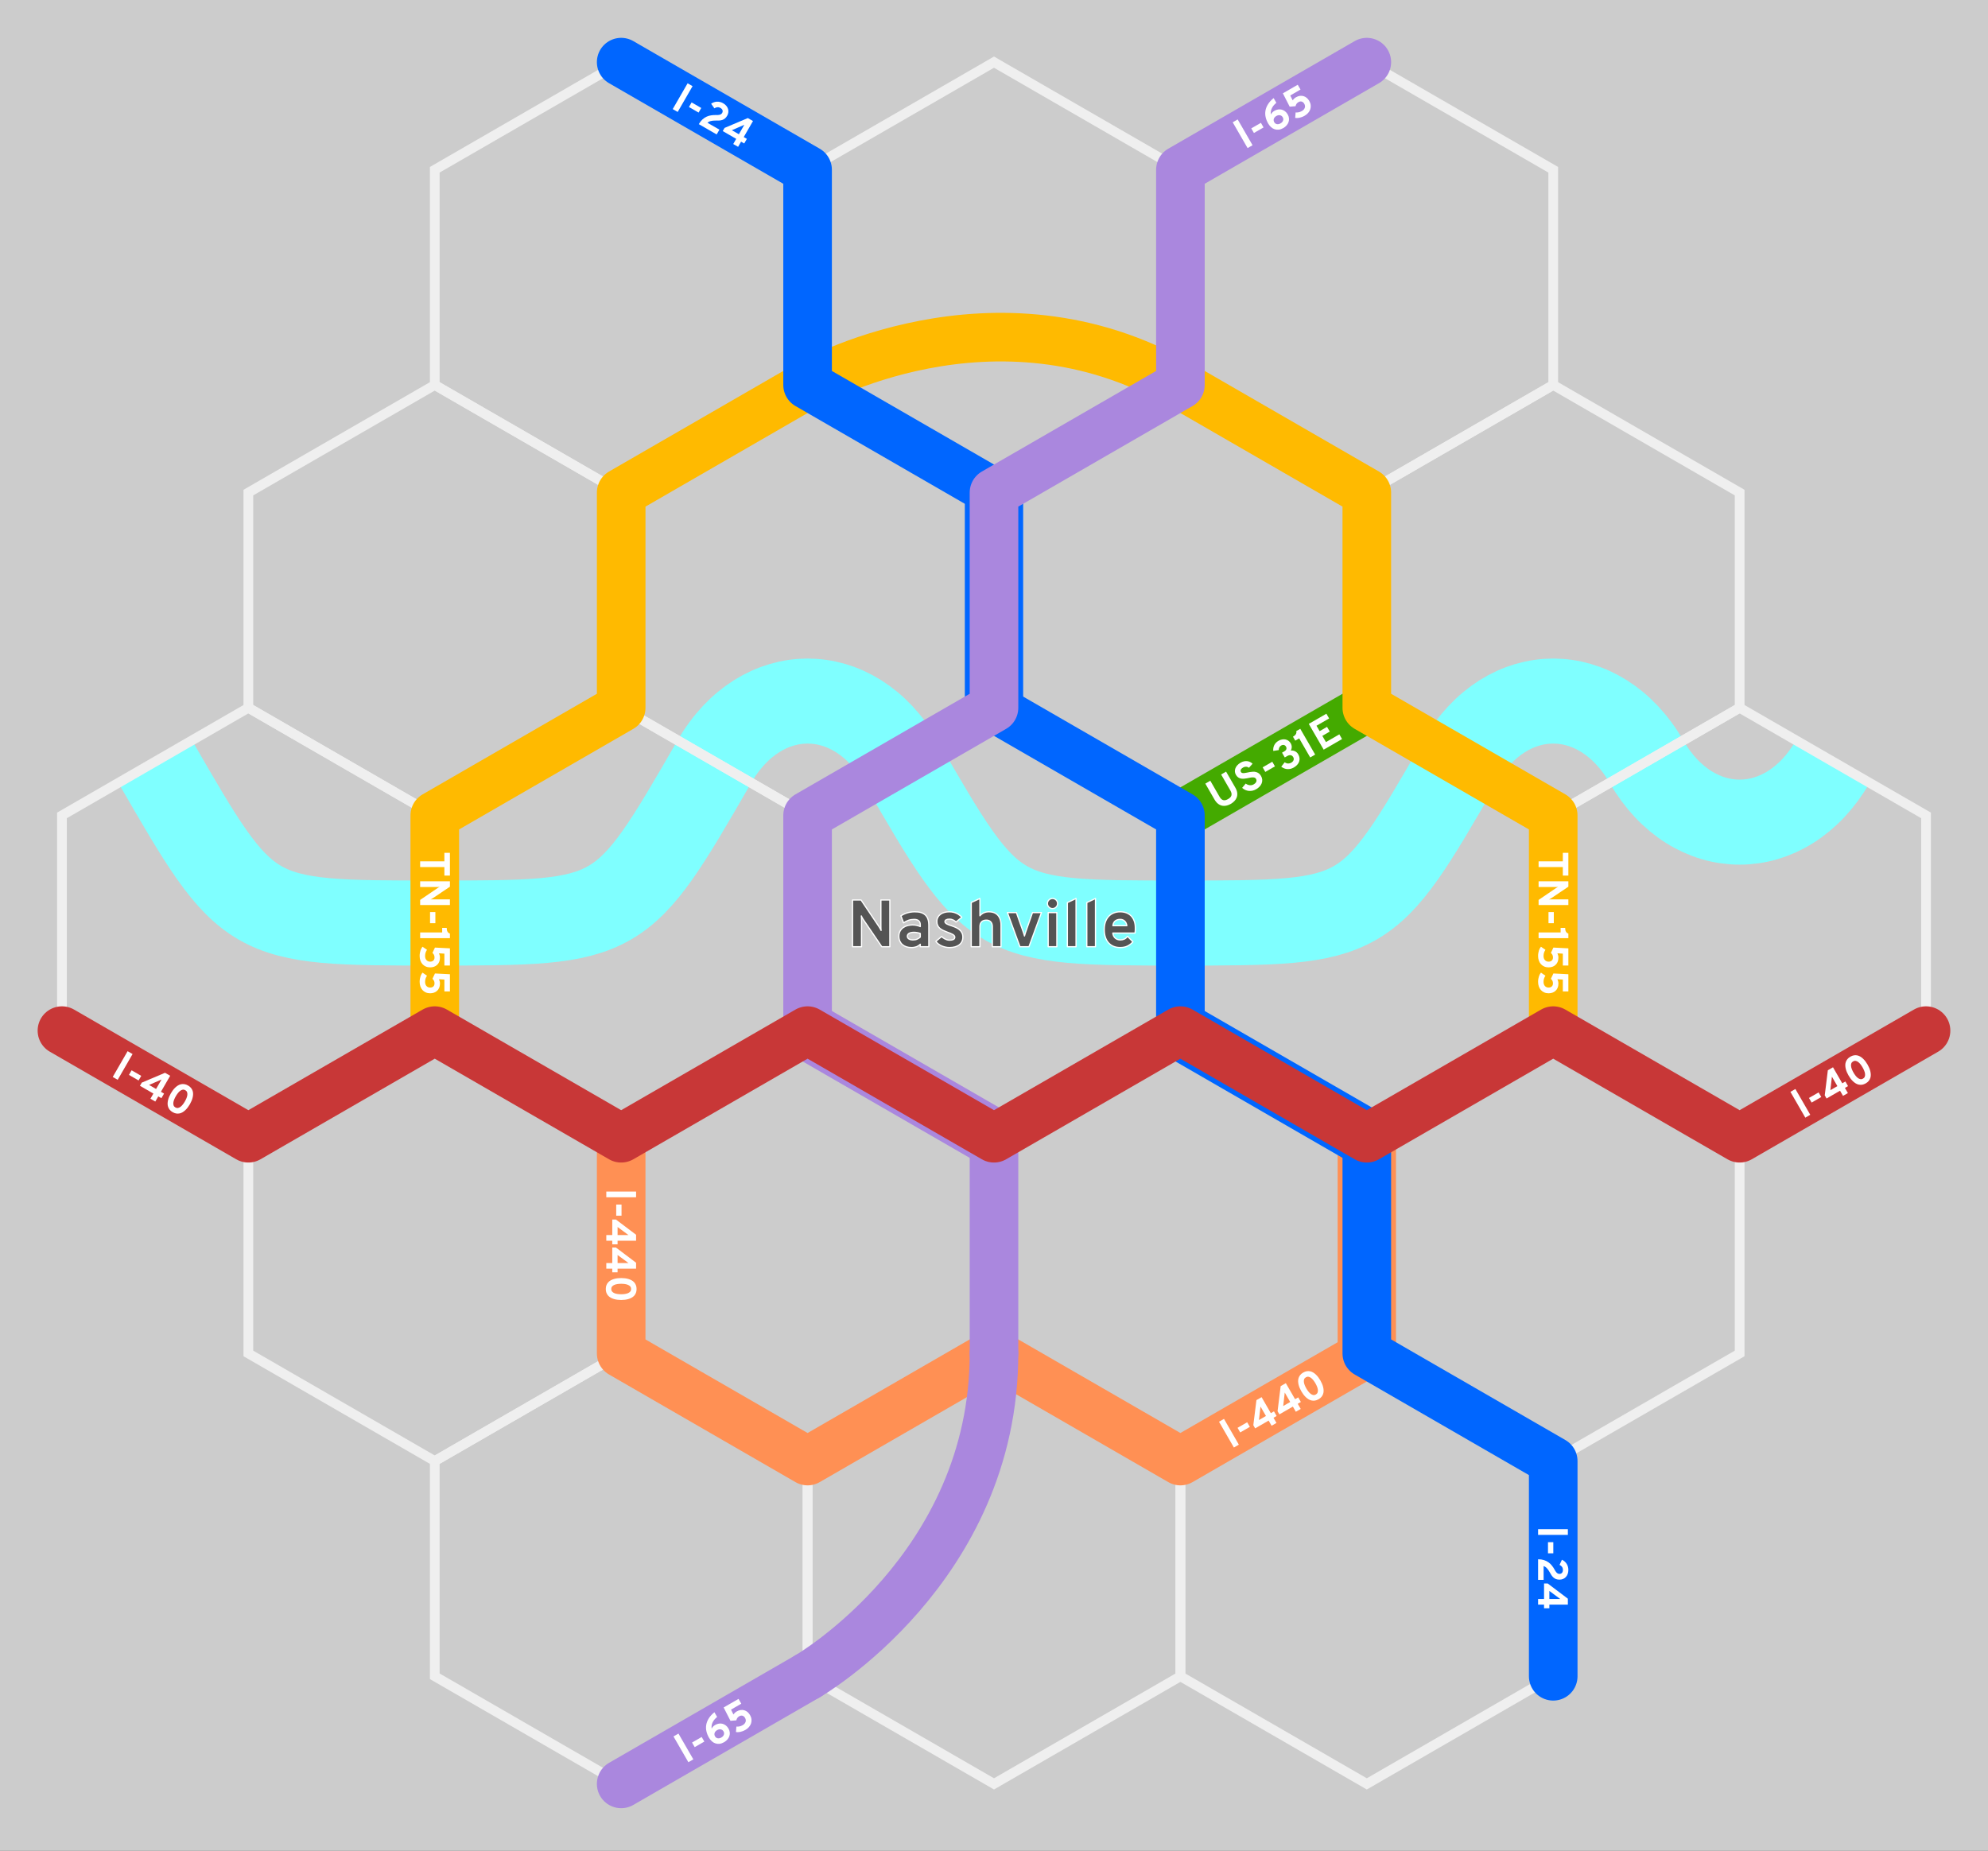 <?xml version="1.0" encoding="UTF-8" standalone="no"?>
<!-- Created with Inkscape (http://www.inkscape.org/) -->

<svg
   xmlns:dc="http://purl.org/dc/elements/1.1/"
   xmlns:cc="http://creativecommons.org/ns#"
   xmlns:rdf="http://www.w3.org/1999/02/22-rdf-syntax-ns#"
   xmlns:svg="http://www.w3.org/2000/svg"
   xmlns="http://www.w3.org/2000/svg"
   xmlns:sodipodi="http://sodipodi.sourceforge.net/DTD/sodipodi-0.dtd"
   xmlns:inkscape="http://www.inkscape.org/namespaces/inkscape"
   width="818.149"
   height="761.774"
   viewBox="0 0 818.149 761.774"
   id="svg2"
   version="1.1"
   inkscape:version="0.92.4 (5da689c313, 2019-01-14)"
   sodipodi:docname="nashville-hex.svg"
   inkscape:export-filename="/Users/paulbogard/Dropbox/Projects/Maps/Nashville Hex/Nashville Hex.png"
   inkscape:export-xdpi="90"
   inkscape:export-ydpi="90">
  <rect x="0" y="0" width="818.149" height="761.774" fill="#333333" stroke="none"/>
  <title
     id="title4319">Nashville Highways Hex</title>
  <defs
     id="defs4">
    <filter
       inkscape:label="Linen Canvas"
       inkscape:menu="Bumps"
       inkscape:menu-tooltip="Painting canvas emboss effect"
       style="color-interpolation-filters:sRGB;"
       id="filter4511">
      <feTurbulence
         numOctaves="5"
         baseFrequency="0.4"
         id="feTurbulence4513" />
      <feConvolveMatrix
         order="5 5"
         kernelMatrix="-4 0 0 0 -4 0 -2 0 -2 0 0 0 -10 0 0 0 -2 0 -2 0 -4 0 0 0 -4 "
         targetX="2"
         targetY="2"
         id="feConvolveMatrix4515" />
      <feConvolveMatrix
         order="3 3"
         kernelMatrix="2 0 2 0 -5 0 2 0 2 "
         targetX="1"
         targetY="1"
         id="feConvolveMatrix4517" />
      <feColorMatrix
         type="saturate"
         result="result1"
         id="feColorMatrix4519" />
      <feComposite
         in2="SourceGraphic"
         operator="arithmetic"
         k1="1.5"
         k2="0.5"
         k3="0.5"
         result="result2"
         id="feComposite4521" />
      <feBlend
         mode="normal"
         in2="result1"
         result="result4"
         id="feBlend4523" />
      <feColorMatrix
         type="luminanceToAlpha"
         id="feColorMatrix4525" />
      <feDiffuseLighting
         surfaceScale="10"
         diffuseConstant="1"
         result="result3"
         id="feDiffuseLighting4527">
        <feDistantLight
           azimuth="180"
           elevation="35"
           id="feDistantLight4529" />
      </feDiffuseLighting>
      <feComposite
         in2="result4"
         operator="arithmetic"
         k1="1.5"
         k3="0.5"
         result="result5"
         id="feComposite4531" />
      <feBlend
         mode="normal"
         in2="result3"
         result="result6"
         id="feBlend4533" />
      <feComposite
         in2="SourceGraphic"
         operator="in"
         id="feComposite4535" />
    </filter>
  </defs>
  <sodipodi:namedview
     id="base"
     pagecolor="#ffffff"
     bordercolor="#666666"
     borderopacity="1.0"
     inkscape:pageopacity="1"
     inkscape:pageshadow="2"
     inkscape:zoom="1.15"
     inkscape:cx="267.0498"
     inkscape:cy="390.64727"
     inkscape:document-units="px"
     inkscape:current-layer="layer11"
     showgrid="false"
     units="px"
     inkscape:object-nodes="true"
     inkscape:window-width="1920"
     inkscape:window-height="1137"
     inkscape:window-x="1912"
     inkscape:window-y="-8"
     inkscape:window-maximized="1"
     fit-margin-top="25"
     fit-margin-left="25"
     fit-margin-right="25"
     fit-margin-bottom="25"
     inkscape:snap-bbox="true"
     inkscape:snap-bbox-midpoints="true"
     inkscape:snap-midpoints="true"
     inkscape:snap-page="true">
    <inkscape:grid
       type="axonomgrid"
       id="grid4142"
       units="mm"
       empspacing="25"
       originx="-127.93"
       originy="71.827" />
  </sodipodi:namedview>
  <g
     inkscape:groupmode="layer"
     id="layer11"
     inkscape:label="Background">
    <path
       style="opacity:0.75;fill:#ffffff;fill-opacity:1;stroke:none;stroke-width:4;stroke-linecap:round;stroke-linejoin:round;stroke-miterlimit:4;stroke-dasharray:12, 4;stroke-dashoffset:0;stroke-opacity:1;paint-order:stroke fill markers"
       d="M 0,0 H 818.149 V 761.774 H 0 Z"
       id="rect901" />
  </g>
  <g
     inkscape:groupmode="layer"
     id="layer10"
     inkscape:label="River"
     style="display:inline">
    <path
       style="fill:none;fill-rule:evenodd;stroke:#7fffff;stroke-width:35;stroke-linecap:butt;stroke-linejoin:miter;stroke-opacity:1;stroke-miterlimit:4;stroke-dasharray:none"
       d="m 754.291,313.471 c -19.179,33.219 -57.536,33.219 -76.715,0 -19.179,-33.218 -57.536,-33.218 -76.715,0 -38.357,66.437 -38.357,66.437 -115.072,66.437 -76.715,4e-5 -76.715,4e-5 -115.072,-66.437 -19.179,-33.218 -57.536,-33.218 -76.715,0 -38.357,66.437 -38.357,66.437 -115.072,66.437 -76.715,4e-5 -76.715,4e-5 -115.072,-66.437"
       id="path4353"
       inkscape:connector-curvature="0"
       sodipodi:nodetypes="cccccccc" />
  </g>
  <g
     inkscape:label="Hex Grid"
     inkscape:groupmode="layer"
     id="layer1"
     transform="translate(-127.93,-362.415)"
     style="display:inline;opacity:1">
    <g
       id="g4194"
       style="stroke:#efefef;stroke-width:4;stroke-miterlimit:4;stroke-dasharray:none;stroke-opacity:1">
      <path
         inkscape:connector-curvature="0"
         id="path4144"
         d="m 383.574,565.157 0,88.583 76.715,44.291 76.715,-44.291 0,-88.583 -76.715,-44.291 z"
         style="fill:none;fill-rule:evenodd;stroke:#efefef;stroke-width:4;stroke-linecap:butt;stroke-linejoin:miter;stroke-miterlimit:4;stroke-dasharray:none;stroke-opacity:1" />
      <path
         inkscape:connector-curvature="0"
         id="path4144-9"
         d="m 537.004,565.157 0,88.583 76.715,44.291 76.715,-44.291 0,-88.583 -76.715,-44.291 z"
         style="fill:none;fill-rule:evenodd;stroke:#efefef;stroke-width:4;stroke-linecap:butt;stroke-linejoin:miter;stroke-miterlimit:4;stroke-dasharray:none;stroke-opacity:1" />
      <path
         inkscape:connector-curvature="0"
         id="path4144-2"
         d="m 460.289,698.032 0,88.583 76.715,44.291 76.715,-44.291 0,-88.583 -76.715,-44.291 z"
         style="fill:none;fill-rule:evenodd;stroke:#efefef;stroke-width:4;stroke-linecap:butt;stroke-linejoin:miter;stroke-miterlimit:4;stroke-dasharray:none;stroke-opacity:1" />
      <path
         inkscape:connector-curvature="0"
         id="path4144-2-9"
         d="m 306.859,698.032 0,88.583 76.715,44.291 76.715,-44.291 0,-88.583 -76.715,-44.291 z"
         style="fill:none;fill-rule:evenodd;stroke:#efefef;stroke-width:4;stroke-linecap:butt;stroke-linejoin:miter;stroke-miterlimit:4;stroke-dasharray:none;stroke-opacity:1" />
      <path
         inkscape:connector-curvature="0"
         id="path4144-2-3"
         d="m 383.574,830.906 0,88.583 76.715,44.291 76.715,-44.291 0,-88.583 -76.715,-44.291 z"
         style="fill:none;fill-rule:evenodd;stroke:#efefef;stroke-width:4;stroke-linecap:butt;stroke-linejoin:miter;stroke-miterlimit:4;stroke-dasharray:none;stroke-opacity:1" />
      <path
         inkscape:connector-curvature="0"
         id="path4144-2-4"
         d="m 537.004,830.906 0,88.583 76.715,44.291 76.715,-44.291 0,-88.583 -76.715,-44.291 z"
         style="fill:none;fill-rule:evenodd;stroke:#efefef;stroke-width:4;stroke-linecap:butt;stroke-linejoin:miter;stroke-miterlimit:4;stroke-dasharray:none;stroke-opacity:1" />
      <path
         inkscape:connector-curvature="0"
         id="path4144-2-6"
         d="m 613.719,698.032 0,88.583 76.715,44.291 76.715,-44.291 0,-88.583 -76.715,-44.291 z"
         style="fill:none;fill-rule:evenodd;stroke:#efefef;stroke-width:4;stroke-linecap:butt;stroke-linejoin:miter;stroke-miterlimit:4;stroke-dasharray:none;stroke-opacity:1" />
      <path
         inkscape:connector-curvature="0"
         id="path4144-2-8"
         d="m 460.289,432.283 0,88.583 76.715,44.291 76.715,-44.291 0,-88.583 -76.715,-44.291 z"
         style="fill:none;fill-rule:evenodd;stroke:#efefef;stroke-width:4;stroke-linecap:butt;stroke-linejoin:miter;stroke-miterlimit:4;stroke-dasharray:none;stroke-opacity:1" />
      <path
         inkscape:connector-curvature="0"
         id="path4144-2-46"
         d="m 230.145,830.906 0,88.583 76.715,44.291 76.715,-44.291 0,-88.583 -76.715,-44.291 z"
         style="fill:none;fill-rule:evenodd;stroke:#efefef;stroke-width:4;stroke-linecap:butt;stroke-linejoin:miter;stroke-miterlimit:4;stroke-dasharray:none;stroke-opacity:1" />
      <path
         inkscape:connector-curvature="0"
         id="path4144-2-41"
         d="m 690.434,830.906 0,88.583 76.715,44.291 76.715,-44.291 0,-88.583 -76.715,-44.291 z"
         style="fill:none;fill-rule:evenodd;stroke:#efefef;stroke-width:4;stroke-linecap:butt;stroke-linejoin:miter;stroke-miterlimit:4;stroke-dasharray:none;stroke-opacity:1" />
      <path
         inkscape:connector-curvature="0"
         id="path4144-2-41-1"
         d="m 460.289,963.78 0,88.583 76.715,44.291 76.715,-44.291 0,-88.583 -76.715,-44.291 z"
         style="fill:none;fill-rule:evenodd;stroke:#efefef;stroke-width:4;stroke-linecap:butt;stroke-linejoin:miter;stroke-miterlimit:4;stroke-dasharray:none;stroke-opacity:1" />
      <path
         inkscape:connector-curvature="0"
         id="path4144-2-41-8"
         d="m 613.719,963.78 0,88.583 76.715,44.291 76.715,-44.291 0,-88.583 -76.715,-44.291 z"
         style="fill:none;fill-rule:evenodd;stroke:#efefef;stroke-width:4;stroke-linecap:butt;stroke-linejoin:miter;stroke-miterlimit:4;stroke-dasharray:none;stroke-opacity:1" />
      <path
         inkscape:connector-curvature="0"
         id="path4144-2-41-5"
         d="m 306.859,963.78 0,88.583 76.715,44.291 76.715,-44.291 0,-88.583 -76.715,-44.291 z"
         style="fill:none;fill-rule:evenodd;stroke:#efefef;stroke-width:4;stroke-linecap:butt;stroke-linejoin:miter;stroke-miterlimit:4;stroke-dasharray:none;stroke-opacity:1" />
      <path
         inkscape:connector-curvature="0"
         id="path4144-2-41-7"
         d="m 230.145,565.157 0,88.583 76.715,44.291 76.715,-44.291 0,-88.583 -76.715,-44.291 z"
         style="fill:none;fill-rule:evenodd;stroke:#efefef;stroke-width:4;stroke-linecap:butt;stroke-linejoin:miter;stroke-miterlimit:4;stroke-dasharray:none;stroke-opacity:1" />
      <path
         inkscape:connector-curvature="0"
         id="path4144-2-41-4"
         d="m 306.859,432.283 0,88.583 76.715,44.291 76.715,-44.291 0,-88.583 -76.715,-44.291 z"
         style="fill:none;fill-rule:evenodd;stroke:#efefef;stroke-width:4;stroke-linecap:butt;stroke-linejoin:miter;stroke-miterlimit:4;stroke-dasharray:none;stroke-opacity:1" />
      <path
         inkscape:connector-curvature="0"
         id="path4144-2-41-72"
         d="m 613.719,432.283 0,88.583 76.715,44.291 76.715,-44.291 0,-88.583 -76.715,-44.291 z"
         style="fill:none;fill-rule:evenodd;stroke:#efefef;stroke-width:4;stroke-linecap:butt;stroke-linejoin:miter;stroke-miterlimit:4;stroke-dasharray:none;stroke-opacity:1" />
      <path
         inkscape:connector-curvature="0"
         id="path4144-2-41-6"
         d="m 690.434,565.157 0,88.583 76.715,44.291 76.715,-44.291 0,-88.583 -76.715,-44.291 z"
         style="fill:none;fill-rule:evenodd;stroke:#efefef;stroke-width:4;stroke-linecap:butt;stroke-linejoin:miter;stroke-miterlimit:4;stroke-dasharray:none;stroke-opacity:1" />
      <path
         inkscape:connector-curvature="0"
         id="path4144-2-41-2"
         d="m 767.148,698.032 0,88.583 76.715,44.291 76.715,-44.291 0,-88.583 -76.715,-44.291 z"
         style="fill:none;fill-rule:evenodd;stroke:#efefef;stroke-width:4;stroke-linecap:butt;stroke-linejoin:miter;stroke-miterlimit:4;stroke-dasharray:none;stroke-opacity:1" />
      <path
         inkscape:connector-curvature="0"
         id="path4144-2-41-80"
         d="m 153.43,698.032 0,88.583 76.715,44.291 76.715,-44.291 0,-88.583 -76.715,-44.291 z"
         style="fill:none;fill-rule:evenodd;stroke:#efefef;stroke-width:4;stroke-linecap:butt;stroke-linejoin:miter;stroke-miterlimit:4;stroke-dasharray:none;stroke-opacity:1" />
    </g>
  </g>
  <g
     inkscape:groupmode="layer"
     id="layer2"
     inkscape:label="Highways"
     style="display:inline"
     transform="translate(-127.93,-75.053)">
    <g
       inkscape:groupmode="layer"
       id="layer8"
       inkscape:label="US-31E">
      <path
         style="fill:none;fill-rule:evenodd;stroke:#44aa00;stroke-width:20;stroke-linecap:round;stroke-linejoin:round;stroke-miterlimit:4;stroke-dasharray:none;stroke-opacity:1"
         d="m 613.719,410.669 76.715,-44.291"
         id="path4275"
         inkscape:connector-curvature="0" />
    </g>
    <g
       inkscape:groupmode="layer"
       id="layer7"
       inkscape:label="TN-155">
      <g
         id="g4240"
         style="stroke:#ffba00;stroke-opacity:1">
        <path
           inkscape:connector-curvature="0"
           id="path4251"
           d="m 306.859,499.252 0,-88.583 76.715,-44.291 0,-88.583 76.715,-44.291"
           style="fill:none;fill-rule:evenodd;stroke:#ffba00;stroke-width:20;stroke-linecap:round;stroke-linejoin:round;stroke-miterlimit:4;stroke-dasharray:none;stroke-opacity:1" />
        <path
           inkscape:connector-curvature="0"
           id="path4253"
           d="m 767.148,499.252 0,-88.583 -76.715,-44.291 0,-88.583 -76.715,-44.291"
           style="fill:none;fill-rule:evenodd;stroke:#ffba00;stroke-width:20;stroke-linecap:round;stroke-linejoin:round;stroke-miterlimit:4;stroke-dasharray:none;stroke-opacity:1" />
        <path
           inkscape:connector-curvature="0"
           id="path4255"
           d="m 460.289,233.504 c 0,0 76.715,-44.291 153.43,0"
           style="fill:none;fill-rule:evenodd;stroke:#ffba00;stroke-width:20;stroke-linecap:round;stroke-linejoin:round;stroke-miterlimit:4;stroke-dasharray:none;stroke-dashoffset:0;stroke-opacity:1" />
      </g>
    </g>
    <g
       inkscape:groupmode="layer"
       id="layer6"
       inkscape:label="I-440"
       style="display:inline">
      <path
         style="fill:none;fill-rule:evenodd;stroke:#ff9054;stroke-width:20;stroke-linecap:round;stroke-linejoin:round;stroke-miterlimit:4;stroke-dasharray:none;stroke-opacity:1"
         d="m 383.574,543.543 0,88.583 76.715,44.291 76.715,-44.291 76.715,44.291 76.715,-44.291"
         id="path4248"
         inkscape:connector-curvature="0"
         sodipodi:nodetypes="cccccc" />
      <path
         style="fill:none;fill-rule:evenodd;stroke:#ff9054;stroke-width:24;stroke-linecap:butt;stroke-linejoin:miter;stroke-miterlimit:4;stroke-dasharray:none;stroke-opacity:1"
         d="m 690.434,543.543 0,88.583"
         id="path4207"
         inkscape:connector-curvature="0" />
    </g>
    <g
       inkscape:groupmode="layer"
       id="layer4"
       inkscape:label="I-24"
       style="display:inline">
      <path
         style="fill:none;fill-rule:evenodd;stroke:#0066ff;stroke-width:20;stroke-linecap:round;stroke-linejoin:round;stroke-miterlimit:4;stroke-dasharray:none;stroke-opacity:1"
         d="m 537.004,366.378 76.715,44.291 0,88.583 m -76.715,-221.457 -76.715,-44.291 0,-88.583 -76.715,-44.291 m 306.859,442.913 0,88.583 76.715,44.291 0,88.583"
         id="path4242"
         inkscape:connector-curvature="0"
         sodipodi:nodetypes="ccccccccc" />
      <path
         style="fill:#0066ff;fill-opacity:1;fill-rule:evenodd;stroke:#0066ff;stroke-width:24;stroke-linecap:butt;stroke-linejoin:round;stroke-miterlimit:4;stroke-dasharray:none;stroke-opacity:1"
         d="m 613.719,499.252 76.715,44.291"
         id="path4203"
         inkscape:connector-curvature="0"
         sodipodi:nodetypes="cc" />
      <path
         style="fill:none;fill-rule:evenodd;stroke:#0066ff;stroke-width:24;stroke-linecap:butt;stroke-linejoin:miter;stroke-miterlimit:4;stroke-dasharray:none;stroke-opacity:1"
         d="m 537.004,277.795 0,88.583"
         id="path4205"
         inkscape:connector-curvature="0" />
    </g>
    <g
       inkscape:groupmode="layer"
       id="layer5"
       inkscape:label="I-65"
       style="display:inline">
      <g
         id="g4256">
        <path
           inkscape:connector-curvature="0"
           id="path4336"
           d="m 460.289,765 c 0,0 76.715,-44.291 76.715,-132.874"
           style="fill:none;fill-rule:evenodd;stroke:#aa87de;stroke-width:20;stroke-linecap:round;stroke-linejoin:round;stroke-miterlimit:4;stroke-dasharray:none;stroke-dashoffset:0;stroke-opacity:1" />
        <path
           inkscape:connector-curvature="0"
           id="path4245"
           d="m 537.004,632.126 0,-88.583 -76.715,-44.291 0,-88.583 76.715,-44.291 0,-88.583 76.715,-44.291 0,-88.583 76.715,-44.291"
           style="fill:none;fill-rule:evenodd;stroke:#aa87de;stroke-width:20;stroke-linecap:round;stroke-linejoin:round;stroke-miterlimit:4;stroke-dasharray:none;stroke-opacity:1" />
        <path
           inkscape:connector-curvature="0"
           id="path4215"
           d="m 383.574,809.291 76.715,-44.291"
           style="fill:#1a1a1a;fill-rule:evenodd;stroke:#aa87de;stroke-width:20;stroke-linecap:round;stroke-linejoin:round;stroke-miterlimit:4;stroke-dasharray:none;stroke-opacity:1" />
      </g>
      <path
         style="fill:none;fill-rule:evenodd;stroke:#aa87de;stroke-width:24;stroke-linecap:butt;stroke-linejoin:round;stroke-miterlimit:4;stroke-dasharray:none;stroke-opacity:1"
         d="m 460.289,499.252 76.715,44.291"
         id="path4199"
         inkscape:connector-curvature="0" />
    </g>
    <g
       inkscape:groupmode="layer"
       id="layer3"
       inkscape:label="I-40"
       style="display:inline">
      <path
         style="fill:none;fill-rule:evenodd;stroke:#c83737;stroke-width:20;stroke-linecap:round;stroke-linejoin:round;stroke-miterlimit:4;stroke-dasharray:none;stroke-opacity:1"
         d="m 920.578,499.252 -76.715,44.291 -76.715,-44.291 -76.715,44.291 -76.715,-44.291 -76.715,44.291 -76.715,-44.291 -76.715,44.291 -76.715,-44.291 -76.715,44.291 -76.715,-44.291"
         id="path4239"
         inkscape:connector-curvature="0"
         sodipodi:nodetypes="ccccccccc"
         transform="translate(0,-5e-6)" />
    </g>
  </g>
  <g
     inkscape:groupmode="layer"
     id="layer9"
     inkscape:label="Highway Labels"
     style="display:inline">
    <g
       aria-label="I-440"
       transform="rotate(-30)"
       style="font-style:normal;font-variant:normal;font-weight:bold;font-stretch:normal;line-height:0%;font-family:Overpass;-inkscape-font-specification:'Overpass, Bold';text-align:start;letter-spacing:0px;word-spacing:0px;writing-mode:lr-tb;text-anchor:start;fill:#ffffff;fill-opacity:1;stroke:none;stroke-width:1px;stroke-linecap:butt;stroke-linejoin:miter;stroke-opacity:1"
       id="text4244">
      <path
         d="m 141.875,769.869 v -12.253 h 2.358 v 12.253 z"
         style="font-size:17.5px;line-height:1.25"
         id="path1027" />
      <path
         d="m 147.232,765.793 v -2.188 h 4.58 v 2.188 z"
         style="font-size:17.5px;line-height:1.25"
         id="path1029" />
      <path
         d="m 159.793,769.869 v -2.452 h -6.4 v -1.504 l 6.263,-8.297 h 2.452 v 7.614 h 1.487 v 2.188 h -1.487 v 2.452 z m 0,-4.64 v -4.495 l -3.324,4.495 z"
         style="font-size:17.5px;line-height:1.25"
         id="path1031" />
      <path
         d="m 171.312,769.869 v -2.452 h -6.4 v -1.504 l 6.263,-8.297 h 2.452 v 7.614 h 1.487 v 2.188 h -1.487 v 2.452 z m 0,-4.64 v -4.495 l -3.324,4.495 z"
         style="font-size:17.5px;line-height:1.25"
         id="path1033" />
      <path
         d="m 181.993,770.082 q -0.88,0 -1.555,-0.256 -0.675,-0.265 -1.179,-0.718 -0.504,-0.453 -0.846,-1.068 -0.333,-0.615 -0.547,-1.316 -0.205,-0.709 -0.299,-1.47 -0.085,-0.76 -0.085,-1.512 0,-0.752 0.085,-1.512 0.094,-0.769 0.299,-1.47 0.214,-0.709 0.547,-1.316 0.342,-0.615 0.846,-1.06 0.504,-0.453 1.179,-0.709 0.675,-0.265 1.555,-0.265 0.88,0 1.555,0.256 0.675,0.256 1.179,0.709 0.504,0.453 0.837,1.06 0.342,0.607 0.547,1.316 0.214,0.701 0.299,1.47 0.094,0.76 0.094,1.521 0,0.752 -0.094,1.512 -0.086,0.76 -0.299,1.47 -0.205,0.701 -0.547,1.316 -0.333,0.615 -0.837,1.068 -0.504,0.453 -1.179,0.718 -0.675,0.256 -1.555,0.256 z m 0,-2.247 q 0.624,0 1.034,-0.35 0.419,-0.35 0.666,-0.923 0.248,-0.581 0.35,-1.316 0.103,-0.735 0.103,-1.504 0,-0.769 -0.103,-1.504 -0.103,-0.735 -0.35,-1.307 -0.248,-0.581 -0.666,-0.931 -0.41,-0.35 -1.034,-0.35 -0.624,0 -1.042,0.35 -0.41,0.35 -0.658,0.931 -0.248,0.573 -0.35,1.307 -0.103,0.735 -0.103,1.504 0,0.769 0.103,1.504 0.103,0.735 0.35,1.316 0.248,0.573 0.658,0.923 0.419,0.35 1.042,0.35 z"
         style="font-size:17.5px;line-height:1.25"
         id="path1035" />
    </g>
    <g
       aria-label="I-40"
       transform="rotate(30)"
       style="font-style:normal;font-variant:normal;font-weight:bold;font-stretch:normal;line-height:0%;font-family:Overpass;-inkscape-font-specification:'Overpass, Bold';text-align:start;letter-spacing:0px;word-spacing:0px;writing-mode:lr-tb;text-anchor:start;fill:#ffffff;fill-opacity:1;stroke:none;stroke-width:1px;stroke-linecap:butt;stroke-linejoin:miter;stroke-opacity:1"
       id="text4245">
      <path
         d="m 261.811,360.69 v -12.253 h 2.358 v 12.253 z"
         style="font-size:17.5px;line-height:1.25"
         id="path1018" />
      <path
         d="m 267.169,356.614 v -2.188 h 4.58 v 2.188 z"
         style="font-size:17.5px;line-height:1.25"
         id="path1020" />
      <path
         d="m 279.73,360.69 v -2.452 h -6.4 v -1.504 l 6.263,-8.297 h 2.452 v 7.614 h 1.487 v 2.188 h -1.487 v 2.452 z m 0,-4.64 v -4.495 l -3.324,4.495 z"
         style="font-size:17.5px;line-height:1.25"
         id="path1022" />
      <path
         d="m 290.411,360.903 q -0.88,0 -1.555,-0.256 -0.675,-0.265 -1.179,-0.718 -0.504,-0.453 -0.846,-1.068 -0.333,-0.615 -0.547,-1.316 -0.205,-0.709 -0.299,-1.47 -0.085,-0.76 -0.085,-1.512 0,-0.752 0.085,-1.512 0.094,-0.769 0.299,-1.47 0.214,-0.709 0.547,-1.316 0.342,-0.615 0.846,-1.06 0.504,-0.453 1.179,-0.709 0.675,-0.265 1.555,-0.265 0.88,0 1.555,0.256 0.675,0.256 1.179,0.709 0.504,0.453 0.837,1.06 0.342,0.607 0.547,1.316 0.214,0.701 0.299,1.47 0.094,0.76 0.094,1.521 0,0.752 -0.094,1.512 -0.085,0.76 -0.299,1.47 -0.205,0.701 -0.547,1.316 -0.333,0.615 -0.837,1.068 -0.504,0.453 -1.179,0.718 -0.675,0.256 -1.555,0.256 z m 0,-2.247 q 0.624,0 1.034,-0.35 0.419,-0.35 0.666,-0.923 0.248,-0.581 0.35,-1.316 0.103,-0.735 0.103,-1.504 0,-0.769 -0.103,-1.504 -0.103,-0.735 -0.35,-1.307 -0.248,-0.581 -0.666,-0.931 -0.41,-0.35 -1.034,-0.35 -0.624,0 -1.042,0.35 -0.41,0.35 -0.658,0.931 -0.248,0.573 -0.35,1.307 -0.103,0.735 -0.103,1.504 0,0.769 0.103,1.504 0.103,0.735 0.35,1.316 0.248,0.573 0.658,0.923 0.419,0.35 1.042,0.35 z"
         style="font-size:17.5px;line-height:1.25"
         id="path1024" />
    </g>
    <g
       aria-label="I-40"
       transform="rotate(-30)"
       style="font-style:normal;font-variant:normal;font-weight:bold;font-stretch:normal;line-height:0%;font-family:Overpass;-inkscape-font-specification:'Overpass, Bold';text-align:center;letter-spacing:0px;word-spacing:0px;writing-mode:lr-tb;text-anchor:middle;fill:#ffffff;fill-opacity:1;stroke:none;stroke-width:1px;stroke-linecap:butt;stroke-linejoin:miter;stroke-opacity:1"
       id="text4248">
      <path
         d="m 413.416,769.869 v -12.253 h 2.358 v 12.253 z"
         style="font-size:17.5px;line-height:1.25"
         id="path1009" />
      <path
         d="m 418.774,765.793 v -2.188 h 4.58 v 2.188 z"
         style="font-size:17.5px;line-height:1.25"
         id="path1011" />
      <path
         d="m 431.335,769.869 v -2.452 h -6.4 v -1.504 l 6.263,-8.297 h 2.452 v 7.614 h 1.487 v 2.188 h -1.487 v 2.452 z m 0,-4.64 v -4.495 l -3.324,4.495 z"
         style="font-size:17.5px;line-height:1.25"
         id="path1013" />
      <path
         d="m 442.016,770.082 q -0.88,0 -1.555,-0.256 -0.675,-0.265 -1.179,-0.718 -0.504,-0.453 -0.846,-1.068 -0.333,-0.615 -0.547,-1.316 -0.205,-0.709 -0.299,-1.47 -0.085,-0.76 -0.085,-1.512 0,-0.752 0.085,-1.512 0.094,-0.769 0.299,-1.47 0.214,-0.709 0.547,-1.316 0.342,-0.615 0.846,-1.06 0.504,-0.453 1.179,-0.709 0.675,-0.265 1.555,-0.265 0.88,0 1.555,0.256 0.675,0.256 1.179,0.709 0.504,0.453 0.837,1.06 0.342,0.607 0.547,1.316 0.214,0.701 0.299,1.47 0.094,0.76 0.094,1.521 0,0.752 -0.094,1.512 -0.085,0.76 -0.299,1.47 -0.205,0.701 -0.547,1.316 -0.333,0.615 -0.837,1.068 -0.504,0.453 -1.179,0.718 -0.675,0.256 -1.555,0.256 z m 0,-2.247 q 0.624,0 1.034,-0.35 0.419,-0.35 0.666,-0.923 0.248,-0.581 0.35,-1.316 0.103,-0.735 0.103,-1.504 0,-0.769 -0.103,-1.504 -0.103,-0.735 -0.35,-1.307 -0.248,-0.581 -0.666,-0.931 -0.41,-0.35 -1.034,-0.35 -0.624,0 -1.042,0.35 -0.41,0.35 -0.658,0.931 -0.248,0.573 -0.35,1.307 -0.103,0.735 -0.103,1.504 0,0.769 0.103,1.504 0.103,0.735 0.35,1.316 0.248,0.573 0.658,0.923 0.419,0.35 1.042,0.35 z"
         style="font-size:17.5px;line-height:1.25"
         id="path1015" />
    </g>
    <g
       aria-label=" "
       style="font-style:normal;font-variant:normal;font-weight:bold;font-stretch:normal;line-height:0%;font-family:Overpass;-inkscape-font-specification:'Overpass Bold';letter-spacing:0px;word-spacing:0px;fill:#000000;fill-opacity:1;stroke:none;stroke-width:1px;stroke-linecap:butt;stroke-linejoin:miter;stroke-opacity:1"
       id="text4252" />
    <g
       aria-label="TN-155"
       transform="rotate(90)"
       style="font-style:normal;font-variant:normal;font-weight:bold;font-stretch:normal;line-height:0%;font-family:Overpass;-inkscape-font-specification:'Overpass, Bold';text-align:start;letter-spacing:0px;word-spacing:0px;writing-mode:lr-tb;text-anchor:start;fill:#ffffff;fill-opacity:1;stroke:none;stroke-width:1px;stroke-linecap:butt;stroke-linejoin:miter;stroke-opacity:1"
       id="text4256">
      <path
         d="m 356.879,-643.171 v 9.972 h -2.358 v -9.972 h -3.503 v -2.281 h 9.365 v 2.281 z"
         style="font-size:17.5px;line-height:1.25"
         id="path995" />
      <path
         d="m 370.406,-633.199 -4.862,-7.144 q -0.12,-0.179 -0.265,-0.436 -0.137,-0.265 -0.239,-0.487 0.026,0.197 0.034,0.461 0.017,0.265 0.017,0.461 v 7.144 h -2.35 v -12.253 h 2.222 l 4.742,7.058 q 0.111,0.171 0.256,0.427 0.145,0.256 0.256,0.496 -0.026,-0.248 -0.043,-0.496 -0.009,-0.256 -0.009,-0.427 v -7.058 h 2.341 v 12.253 z"
         style="font-size:17.5px;line-height:1.25"
         id="path997" />
      <path
         d="m 375.405,-637.275 v -2.188 h 4.58 v 2.188 z"
         style="font-size:17.5px;line-height:1.25"
         id="path999" />
      <path
         d="m 383.787,-633.199 v -9.066 h -1.871 v -1.871 q 0.436,0 0.803,-0.06 0.376,-0.068 0.675,-0.222 0.308,-0.154 0.521,-0.402 0.222,-0.256 0.342,-0.632 h 1.888 v 12.253 z"
         style="font-size:17.5px;line-height:1.25"
         id="path1001" />
      <path
         d="m 390.94,-636.019 q 0.222,0.145 0.479,0.291 0.256,0.137 0.555,0.248 0.308,0.111 0.675,0.179 0.367,0.068 0.812,0.068 0.521,0 0.948,-0.137 0.436,-0.145 0.743,-0.41 0.316,-0.273 0.487,-0.658 0.171,-0.385 0.171,-0.872 0,-0.846 -0.461,-1.324 -0.453,-0.479 -1.273,-0.479 -0.632,0 -1.077,0.231 -0.436,0.231 -0.795,0.624 l -2.188,-1.034 0.316,-6.161 h 7.067 v 2.281 h -4.879 l -0.145,2.222 q 0.385,-0.171 0.82,-0.282 0.444,-0.12 0.983,-0.12 1,0 1.743,0.325 0.752,0.325 1.248,0.88 0.504,0.547 0.752,1.282 0.248,0.735 0.248,1.555 0,1 -0.359,1.803 -0.35,0.803 -0.983,1.367 -0.624,0.555 -1.487,0.854 -0.863,0.299 -1.88,0.299 -0.692,0 -1.273,-0.111 -0.581,-0.103 -1.06,-0.265 -0.47,-0.171 -0.837,-0.376 -0.359,-0.214 -0.624,-0.427 z"
         style="font-size:17.5px;line-height:1.25"
         id="path1003" />
      <path
         d="m 401.604,-636.019 q 0.222,0.145 0.479,0.291 0.256,0.137 0.555,0.248 0.308,0.111 0.675,0.179 0.367,0.068 0.812,0.068 0.521,0 0.948,-0.137 0.436,-0.145 0.743,-0.41 0.316,-0.273 0.487,-0.658 0.171,-0.385 0.171,-0.872 0,-0.846 -0.461,-1.324 -0.453,-0.479 -1.273,-0.479 -0.632,0 -1.077,0.231 -0.436,0.231 -0.795,0.624 l -2.188,-1.034 0.316,-6.161 h 7.067 v 2.281 h -4.879 l -0.145,2.222 q 0.385,-0.171 0.82,-0.282 0.444,-0.12 0.983,-0.12 1,0 1.743,0.325 0.752,0.325 1.248,0.88 0.504,0.547 0.752,1.282 0.248,0.735 0.248,1.555 0,1 -0.359,1.803 -0.35,0.803 -0.983,1.367 -0.624,0.555 -1.487,0.854 -0.863,0.299 -1.88,0.299 -0.692,0 -1.273,-0.111 -0.581,-0.103 -1.06,-0.265 -0.47,-0.171 -0.837,-0.376 -0.359,-0.214 -0.624,-0.427 z"
         style="font-size:17.5px;line-height:1.25"
         id="path1005" />
    </g>
    <g
       aria-label="US-31E"
       transform="rotate(-30)"
       style="font-style:normal;font-variant:normal;font-weight:bold;font-stretch:normal;line-height:0%;font-family:Overpass;-inkscape-font-specification:'Overpass, Bold';text-align:start;letter-spacing:0px;word-spacing:0px;writing-mode:lr-tb;text-anchor:start;fill:#ffffff;fill-opacity:1;stroke:none;stroke-width:1px;stroke-linecap:butt;stroke-linejoin:miter;stroke-opacity:1"
       id="text4262">
      <path
         d="m 273.258,539.807 q -0.624,0 -1.239,-0.111 -0.607,-0.103 -1.154,-0.342 -0.547,-0.239 -1.017,-0.615 -0.461,-0.385 -0.803,-0.931 -0.342,-0.547 -0.538,-1.265 -0.188,-0.718 -0.188,-1.641 v -7.562 h 2.367 v 7.562 q 0,0.76 0.171,1.273 0.179,0.504 0.513,0.803 0.333,0.299 0.812,0.427 0.479,0.12 1.077,0.12 0.59,0 1.06,-0.12 0.479,-0.128 0.812,-0.427 0.342,-0.299 0.521,-0.803 0.179,-0.513 0.179,-1.273 v -7.562 h 2.358 v 7.562 q 0,1.367 -0.41,2.307 -0.41,0.931 -1.102,1.512 -0.684,0.573 -1.572,0.829 -0.889,0.256 -1.846,0.256 z"
         style="font-size:17.5px;line-height:1.25"
         id="path982" />
      <path
         d="m 287.135,530.673 q -0.111,-0.273 -0.299,-0.513 -0.188,-0.239 -0.453,-0.41 -0.256,-0.179 -0.598,-0.273 -0.333,-0.103 -0.743,-0.103 -0.769,0 -1.205,0.308 -0.427,0.308 -0.427,0.863 0,0.367 0.273,0.615 0.273,0.248 0.718,0.453 0.444,0.197 1.008,0.376 0.573,0.179 1.171,0.402 0.598,0.214 1.162,0.513 0.573,0.291 1.017,0.726 0.444,0.427 0.718,1.025 0.273,0.59 0.273,1.418 0,0.897 -0.342,1.589 -0.342,0.692 -0.94,1.171 -0.59,0.479 -1.401,0.726 -0.812,0.248 -1.752,0.248 -0.863,0 -1.615,-0.231 -0.752,-0.239 -1.367,-0.675 -0.607,-0.436 -1.06,-1.06 -0.453,-0.624 -0.718,-1.401 l 2.153,-0.803 q 0.197,0.427 0.47,0.786 0.282,0.35 0.624,0.607 0.342,0.248 0.735,0.393 0.402,0.137 0.854,0.137 0.444,0 0.803,-0.094 0.367,-0.094 0.624,-0.282 0.265,-0.188 0.402,-0.461 0.145,-0.282 0.145,-0.649 0,-0.444 -0.273,-0.743 -0.273,-0.308 -0.718,-0.53 -0.444,-0.231 -1.017,-0.41 -0.564,-0.188 -1.162,-0.393 -0.59,-0.205 -1.162,-0.479 -0.564,-0.273 -1.008,-0.675 -0.444,-0.402 -0.718,-0.966 -0.273,-0.564 -0.273,-1.367 0,-0.692 0.273,-1.299 0.282,-0.615 0.812,-1.077 0.53,-0.461 1.299,-0.726 0.769,-0.273 1.76,-0.273 0.829,0 1.495,0.214 0.675,0.214 1.188,0.598 0.513,0.376 0.863,0.897 0.35,0.513 0.53,1.128 z"
         style="font-size:17.5px;line-height:1.25"
         id="path984" />
      <path
         d="m 292.108,535.518 v -2.188 h 4.58 v 2.188 z"
         style="font-size:17.5px;line-height:1.25"
         id="path986" />
      <path
         d="m 303.182,539.807 q -0.786,0 -1.461,-0.205 -0.667,-0.197 -1.213,-0.573 -0.547,-0.376 -0.966,-0.906 -0.41,-0.53 -0.684,-1.188 l 2.136,-0.863 q 0.205,0.41 0.461,0.701 0.256,0.282 0.547,0.461 0.291,0.171 0.607,0.248 0.316,0.077 0.641,0.077 0.41,0 0.743,-0.103 0.342,-0.111 0.59,-0.308 0.248,-0.205 0.385,-0.496 0.137,-0.291 0.137,-0.667 0,-0.342 -0.111,-0.632 -0.103,-0.299 -0.333,-0.513 -0.231,-0.222 -0.59,-0.35 -0.359,-0.128 -0.854,-0.128 h -1.188 v -2.264 h 1.188 q 0.666,0 1.068,-0.359 0.402,-0.367 0.402,-1 0,-0.291 -0.103,-0.538 -0.094,-0.248 -0.282,-0.427 -0.188,-0.188 -0.47,-0.291 -0.282,-0.111 -0.649,-0.111 -0.325,0 -0.59,0.086 -0.265,0.086 -0.487,0.239 -0.222,0.145 -0.402,0.35 -0.171,0.205 -0.308,0.444 l -2.136,-0.82 q 0.265,-0.573 0.649,-1.042 0.385,-0.47 0.88,-0.803 0.504,-0.333 1.111,-0.513 0.607,-0.179 1.316,-0.179 0.854,0 1.555,0.265 0.709,0.256 1.213,0.709 0.513,0.453 0.786,1.077 0.282,0.624 0.282,1.342 0,0.88 -0.402,1.555 -0.402,0.675 -1.085,1.068 0.393,0.154 0.735,0.427 0.35,0.265 0.607,0.632 0.265,0.359 0.41,0.812 0.154,0.444 0.154,0.966 0,0.914 -0.316,1.624 -0.308,0.709 -0.872,1.196 -0.564,0.487 -1.359,0.743 -0.786,0.256 -1.743,0.256 z"
         style="font-size:17.5px;line-height:1.25"
         id="path988" />
      <path
         d="m 311.086,539.594 v -9.066 h -1.871 v -1.871 q 0.436,0 0.803,-0.06 0.376,-0.068 0.675,-0.222 0.308,-0.154 0.521,-0.402 0.222,-0.256 0.342,-0.632 h 1.888 v 12.253 z"
         style="font-size:17.5px;line-height:1.25"
         id="path990" />
      <path
         d="m 317.486,539.594 v -12.253 h 8.365 v 2.247 h -5.999 v 2.572 h 3.529 v 2.239 h -3.529 v 2.957 h 6.366 v 2.239 z"
         style="font-size:17.5px;line-height:1.25"
         id="path992" />
    </g>
    <g
       aria-label="TN-155"
       transform="rotate(90)"
       style="font-style:normal;font-variant:normal;font-weight:bold;font-stretch:normal;line-height:0%;font-family:Overpass;-inkscape-font-specification:'Overpass, Bold';text-align:start;letter-spacing:0px;word-spacing:0px;writing-mode:lr-tb;text-anchor:start;fill:#ffffff;fill-opacity:1;stroke:none;stroke-width:1px;stroke-linecap:butt;stroke-linejoin:miter;stroke-opacity:1"
       id="text4321">
      <path
         d="m 356.879,-182.882 v 9.972 h -2.358 v -9.972 h -3.503 v -2.281 h 9.365 v 2.281 z"
         style="font-size:17.5px;line-height:1.25"
         id="path969" />
      <path
         d="m 370.406,-172.91 -4.862,-7.144 q -0.12,-0.179 -0.265,-0.436 -0.137,-0.265 -0.239,-0.487 0.026,0.197 0.034,0.461 0.017,0.265 0.017,0.461 v 7.144 h -2.35 v -12.253 h 2.222 l 4.742,7.058 q 0.111,0.171 0.256,0.427 0.145,0.256 0.256,0.496 -0.026,-0.248 -0.043,-0.496 -0.009,-0.256 -0.009,-0.427 v -7.058 h 2.341 v 12.253 z"
         style="font-size:17.5px;line-height:1.25"
         id="path971" />
      <path
         d="m 375.405,-176.986 v -2.188 h 4.58 v 2.188 z"
         style="font-size:17.5px;line-height:1.25"
         id="path973" />
      <path
         d="m 383.787,-172.91 v -9.066 h -1.871 v -1.871 q 0.436,0 0.803,-0.06 0.376,-0.068 0.675,-0.222 0.308,-0.154 0.521,-0.402 0.222,-0.256 0.342,-0.632 h 1.888 v 12.253 z"
         style="font-size:17.5px;line-height:1.25"
         id="path975" />
      <path
         d="m 390.94,-175.73 q 0.222,0.145 0.479,0.291 0.256,0.137 0.555,0.248 0.308,0.111 0.675,0.179 0.367,0.068 0.812,0.068 0.521,0 0.948,-0.137 0.436,-0.145 0.743,-0.41 0.316,-0.273 0.487,-0.658 0.171,-0.385 0.171,-0.872 0,-0.846 -0.461,-1.324 -0.453,-0.479 -1.273,-0.479 -0.632,0 -1.077,0.231 -0.436,0.231 -0.795,0.624 l -2.188,-1.034 0.316,-6.161 h 7.067 v 2.281 h -4.879 l -0.145,2.222 q 0.385,-0.171 0.82,-0.282 0.444,-0.12 0.983,-0.12 1,0 1.743,0.325 0.752,0.325 1.248,0.88 0.504,0.547 0.752,1.282 0.248,0.735 0.248,1.555 0,1 -0.359,1.803 -0.35,0.803 -0.983,1.367 -0.624,0.555 -1.487,0.854 -0.863,0.299 -1.88,0.299 -0.692,0 -1.273,-0.111 -0.581,-0.103 -1.06,-0.265 -0.47,-0.171 -0.837,-0.376 -0.359,-0.214 -0.624,-0.427 z"
         style="font-size:17.5px;line-height:1.25"
         id="path977" />
      <path
         d="m 401.604,-175.73 q 0.222,0.145 0.479,0.291 0.256,0.137 0.555,0.248 0.308,0.111 0.675,0.179 0.367,0.068 0.812,0.068 0.521,0 0.948,-0.137 0.436,-0.145 0.743,-0.41 0.316,-0.273 0.487,-0.658 0.171,-0.385 0.171,-0.872 0,-0.846 -0.461,-1.324 -0.453,-0.479 -1.273,-0.479 -0.632,0 -1.077,0.231 -0.436,0.231 -0.795,0.624 l -2.188,-1.034 0.316,-6.161 h 7.067 v 2.281 h -4.879 l -0.145,2.222 q 0.385,-0.171 0.82,-0.282 0.444,-0.12 0.983,-0.12 1,0 1.743,0.325 0.752,0.325 1.248,0.88 0.504,0.547 0.752,1.282 0.248,0.735 0.248,1.555 0,1 -0.359,1.803 -0.35,0.803 -0.983,1.367 -0.624,0.555 -1.487,0.854 -0.863,0.299 -1.88,0.299 -0.692,0 -1.273,-0.111 -0.581,-0.103 -1.06,-0.265 -0.47,-0.171 -0.837,-0.376 -0.359,-0.214 -0.624,-0.427 z"
         style="font-size:17.5px;line-height:1.25"
         id="path979" />
    </g>
    <g
       aria-label="I-440"
       transform="rotate(90)"
       style="font-style:normal;font-variant:normal;font-weight:bold;font-stretch:normal;line-height:0%;font-family:Overpass;-inkscape-font-specification:'Overpass, Bold';text-align:start;letter-spacing:0px;word-spacing:0px;writing-mode:lr-tb;text-anchor:start;fill:#ffffff;fill-opacity:1;stroke:none;stroke-width:1px;stroke-linecap:butt;stroke-linejoin:miter;stroke-opacity:1"
       id="text4327">
      <path
         d="m 490.433,-249.522 v -12.253 h 2.358 v 12.253 z"
         style="font-size:17.5px;line-height:1.25"
         id="path958" />
      <path
         d="m 495.791,-253.598 v -2.188 h 4.58 v 2.188 z"
         style="font-size:17.5px;line-height:1.25"
         id="path960" />
      <path
         d="m 508.352,-249.522 v -2.452 h -6.4 v -1.504 l 6.263,-8.297 h 2.452 v 7.614 h 1.487 v 2.188 h -1.487 v 2.452 z m 0,-4.64 v -4.495 l -3.324,4.495 z"
         style="font-size:17.5px;line-height:1.25"
         id="path962" />
      <path
         d="m 519.87,-249.522 v -2.452 h -6.4 v -1.504 l 6.263,-8.297 h 2.452 v 7.614 h 1.487 v 2.188 h -1.487 v 2.452 z m 0,-4.64 v -4.495 l -3.324,4.495 z"
         style="font-size:17.5px;line-height:1.25"
         id="path964" />
      <path
         d="m 530.551,-249.308 q -0.88,0 -1.555,-0.256 -0.675,-0.265 -1.179,-0.718 -0.504,-0.453 -0.846,-1.068 -0.333,-0.615 -0.547,-1.316 -0.205,-0.709 -0.299,-1.47 -0.085,-0.76 -0.085,-1.512 0,-0.752 0.085,-1.512 0.094,-0.769 0.299,-1.47 0.214,-0.709 0.547,-1.316 0.342,-0.615 0.846,-1.06 0.504,-0.453 1.179,-0.709 0.675,-0.265 1.555,-0.265 0.88,0 1.555,0.256 0.675,0.256 1.179,0.709 0.504,0.453 0.837,1.06 0.342,0.607 0.547,1.316 0.214,0.701 0.299,1.47 0.094,0.76 0.094,1.521 0,0.752 -0.094,1.512 -0.086,0.76 -0.299,1.47 -0.205,0.701 -0.547,1.316 -0.333,0.615 -0.837,1.068 -0.504,0.453 -1.179,0.718 -0.675,0.256 -1.555,0.256 z m 0,-2.247 q 0.624,0 1.034,-0.35 0.419,-0.35 0.667,-0.923 0.248,-0.581 0.35,-1.316 0.103,-0.735 0.103,-1.504 0,-0.769 -0.103,-1.504 -0.103,-0.735 -0.35,-1.307 -0.248,-0.581 -0.667,-0.931 -0.41,-0.35 -1.034,-0.35 -0.624,0 -1.042,0.35 -0.41,0.35 -0.658,0.931 -0.248,0.573 -0.35,1.307 -0.103,0.735 -0.103,1.504 0,0.769 0.103,1.504 0.103,0.735 0.35,1.316 0.248,0.573 0.658,0.923 0.419,0.35 1.042,0.35 z"
         style="font-size:17.5px;line-height:1.25"
         id="path966" />
    </g>
    <g
       aria-label="I-65"
       transform="rotate(-30)"
       style="font-style:normal;font-variant:normal;font-weight:bold;font-stretch:normal;line-height:0%;font-family:Overpass;-inkscape-font-specification:'Overpass, Bold';text-align:start;letter-spacing:0px;word-spacing:0px;writing-mode:lr-tb;text-anchor:start;fill:#ffffff;fill-opacity:1;stroke:none;stroke-width:1px;stroke-linecap:butt;stroke-linejoin:miter;stroke-opacity:1"
       id="text4333">
      <path
         d="m -117.318,769.792 v -12.253 h 2.358 v 12.253 z"
         style="font-size:17.5px;line-height:1.25"
         id="path949" />
      <path
         d="m -111.96,765.716 v -2.188 h 4.58 v 2.188 z"
         style="font-size:17.5px;line-height:1.25"
         id="path951" />
      <path
         d="m -100.467,770.005 q -1.102,0 -1.94,-0.359 -0.829,-0.367 -1.393,-1 -0.564,-0.632 -0.846,-1.495 -0.282,-0.872 -0.282,-1.871 0,-1.487 0.41,-2.803 0.41,-1.316 1.282,-2.358 0.872,-1.042 2.23,-1.76 1.359,-0.726 3.256,-1.025 v 2.239 q -0.675,0.103 -1.342,0.325 -0.667,0.222 -1.248,0.598 -0.581,0.367 -1.042,0.897 -0.461,0.53 -0.726,1.239 0.325,-0.248 0.837,-0.427 0.513,-0.179 1.171,-0.179 0.872,0 1.606,0.291 0.743,0.291 1.273,0.82 0.53,0.53 0.829,1.265 0.299,0.735 0.299,1.632 0,0.889 -0.325,1.624 -0.316,0.726 -0.897,1.248 -0.581,0.521 -1.384,0.812 -0.803,0.291 -1.769,0.291 z m 0,-2.247 q 0.436,0 0.803,-0.111 0.367,-0.12 0.632,-0.342 0.273,-0.222 0.427,-0.538 0.154,-0.325 0.154,-0.735 0,-0.419 -0.154,-0.743 -0.154,-0.333 -0.427,-0.555 -0.265,-0.231 -0.632,-0.35 -0.367,-0.12 -0.803,-0.12 -0.436,0 -0.812,0.12 -0.367,0.12 -0.641,0.35 -0.265,0.231 -0.419,0.564 -0.154,0.325 -0.154,0.735 0,0.41 0.154,0.735 0.154,0.316 0.419,0.538 0.273,0.222 0.641,0.342 0.376,0.111 0.812,0.111 z"
         style="font-size:17.5px;line-height:1.25"
         id="path953" />
      <path
         d="m -92.871,766.972 q 0.222,0.145 0.479,0.291 0.256,0.137 0.555,0.248 0.308,0.111 0.675,0.179 0.367,0.068 0.812,0.068 0.521,0 0.948,-0.137 0.436,-0.145 0.743,-0.41 0.316,-0.273 0.487,-0.658 Q -88,766.169 -88,765.682 q 0,-0.846 -0.461,-1.324 -0.453,-0.479 -1.273,-0.479 -0.632,0 -1.077,0.231 -0.436,0.231 -0.795,0.624 l -2.188,-1.034 0.316,-6.161 h 7.067 v 2.281 h -4.879 l -0.145,2.222 q 0.385,-0.171 0.82,-0.282 0.444,-0.12 0.983,-0.12 1,0 1.743,0.325 0.752,0.325 1.248,0.88 0.504,0.547 0.752,1.282 0.248,0.735 0.248,1.555 0,1 -0.359,1.803 -0.35,0.803 -0.983,1.367 -0.624,0.555 -1.487,0.854 -0.863,0.299 -1.88,0.299 -0.692,0 -1.273,-0.111 -0.581,-0.103 -1.06,-0.265 -0.47,-0.171 -0.837,-0.376 -0.359,-0.214 -0.624,-0.427 z"
         style="font-size:17.5px;line-height:1.25"
         id="path955" />
    </g>
    <g
       aria-label="I-65"
       transform="rotate(-30)"
       style="font-style:normal;font-variant:normal;font-weight:bold;font-stretch:normal;line-height:0%;font-family:Overpass;-inkscape-font-specification:'Overpass, Bold';text-align:start;letter-spacing:0px;word-spacing:0px;writing-mode:lr-tb;text-anchor:start;fill:#ffffff;fill-opacity:1;stroke:none;stroke-width:1px;stroke-linecap:butt;stroke-linejoin:miter;stroke-opacity:1"
       id="text4339">
      <path
         d="m 414.178,309.503 v -12.253 h 2.358 v 12.253 z"
         style="font-size:17.5px;line-height:1.25"
         id="path940" />
      <path
         d="m 419.536,305.427 v -2.188 h 4.58 v 2.188 z"
         style="font-size:17.5px;line-height:1.25"
         id="path942" />
      <path
         d="m 431.029,309.716 q -1.102,0 -1.94,-0.359 -0.829,-0.367 -1.393,-1 -0.564,-0.632 -0.846,-1.495 -0.282,-0.872 -0.282,-1.871 0,-1.487 0.41,-2.803 0.41,-1.316 1.282,-2.358 0.872,-1.042 2.23,-1.76 1.359,-0.726 3.256,-1.025 v 2.239 q -0.675,0.103 -1.342,0.325 -0.666,0.222 -1.248,0.598 -0.581,0.367 -1.042,0.897 -0.461,0.53 -0.726,1.239 0.325,-0.248 0.837,-0.427 0.513,-0.179 1.171,-0.179 0.872,0 1.606,0.291 0.743,0.291 1.273,0.82 0.53,0.53 0.829,1.265 0.299,0.735 0.299,1.632 0,0.889 -0.325,1.624 -0.316,0.726 -0.897,1.248 -0.581,0.521 -1.384,0.812 -0.803,0.291 -1.769,0.291 z m 0,-2.247 q 0.436,0 0.803,-0.111 0.367,-0.12 0.632,-0.342 0.273,-0.222 0.427,-0.538 0.154,-0.325 0.154,-0.735 0,-0.419 -0.154,-0.743 -0.154,-0.333 -0.427,-0.555 -0.265,-0.231 -0.632,-0.35 -0.367,-0.12 -0.803,-0.12 -0.436,0 -0.812,0.12 -0.367,0.12 -0.641,0.35 -0.265,0.231 -0.419,0.564 -0.154,0.325 -0.154,0.735 0,0.41 0.154,0.735 0.154,0.316 0.419,0.538 0.273,0.222 0.641,0.342 0.376,0.111 0.812,0.111 z"
         style="font-size:17.5px;line-height:1.25"
         id="path944" />
      <path
         d="m 438.625,306.683 q 0.222,0.145 0.479,0.291 0.256,0.137 0.555,0.248 0.308,0.111 0.675,0.179 0.367,0.068 0.812,0.068 0.521,0 0.948,-0.137 0.436,-0.145 0.743,-0.41 0.316,-0.273 0.487,-0.658 0.171,-0.385 0.171,-0.872 0,-0.846 -0.461,-1.324 -0.453,-0.479 -1.273,-0.479 -0.632,0 -1.077,0.231 -0.436,0.231 -0.795,0.624 l -2.188,-1.034 0.316,-6.161 h 7.067 v 2.281 h -4.879 l -0.145,2.222 q 0.385,-0.171 0.82,-0.282 0.444,-0.12 0.983,-0.12 1,0 1.743,0.325 0.752,0.325 1.248,0.88 0.504,0.547 0.752,1.282 0.248,0.735 0.248,1.555 0,1 -0.359,1.803 -0.35,0.803 -0.983,1.367 -0.624,0.555 -1.487,0.855 -0.863,0.299 -1.88,0.299 -0.692,0 -1.273,-0.111 -0.581,-0.103 -1.06,-0.265 -0.47,-0.171 -0.837,-0.376 -0.359,-0.214 -0.624,-0.427 z"
         style="font-size:17.5px;line-height:1.25"
         id="path946" />
    </g>
    <g
       aria-label="I-24"
       transform="rotate(30)"
       style="font-style:normal;font-variant:normal;font-weight:bold;font-stretch:normal;line-height:0%;font-family:Overpass;-inkscape-font-specification:'Overpass, Bold';text-align:start;letter-spacing:0px;word-spacing:0px;writing-mode:lr-tb;text-anchor:start;fill:#ffffff;fill-opacity:1;stroke:none;stroke-width:1px;stroke-linecap:butt;stroke-linejoin:miter;stroke-opacity:1"
       id="text4345">
      <path
         d="m 262.214,-99.545 v -12.253 h 2.358 v 12.253 z"
         style="font-size:17.5px;line-height:1.25"
         id="path931" />
      <path
         d="m 267.571,-103.621 v -2.188 h 4.58 v 2.188 z"
         style="font-size:17.5px;line-height:1.25"
         id="path933" />
      <path
         d="m 274.604,-99.545 q 0,-1.359 0.333,-2.41 0.342,-1.06 0.923,-1.871 0.581,-0.812 1.359,-1.418 0.778,-0.615 1.658,-1.094 0.333,-0.179 0.649,-0.376 0.316,-0.197 0.555,-0.436 0.248,-0.239 0.393,-0.53 0.154,-0.291 0.154,-0.649 0,-0.675 -0.436,-1.051 -0.436,-0.385 -1.162,-0.385 -0.769,0 -1.29,0.367 -0.521,0.367 -0.829,1.017 l -2.111,-0.966 q 0.265,-0.615 0.692,-1.102 0.427,-0.496 0.966,-0.837 0.538,-0.35 1.179,-0.53 0.641,-0.188 1.342,-0.188 0.948,0 1.692,0.282 0.743,0.282 1.256,0.769 0.513,0.487 0.786,1.154 0.273,0.658 0.273,1.418 0,0.837 -0.231,1.444 -0.231,0.607 -0.641,1.068 -0.41,0.461 -0.983,0.837 -0.573,0.367 -1.256,0.743 -0.957,0.53 -1.589,1.128 -0.632,0.59 -0.88,1.342 h 5.682 v 2.273 z"
         style="font-size:17.5px;line-height:1.25"
         id="path935" />
      <path
         d="m 290.967,-99.545 v -2.452 h -6.4 v -1.504 l 6.263,-8.297 h 2.452 v 7.614 h 1.487 v 2.188 h -1.487 v 2.452 z m 0,-4.64 v -4.495 l -3.324,4.495 z"
         style="font-size:17.5px;line-height:1.25"
         id="path937" />
    </g>
    <g
       aria-label="I-24"
       transform="rotate(90)"
       style="font-style:normal;font-variant:normal;font-weight:bold;font-stretch:normal;line-height:0%;font-family:Overpass;-inkscape-font-specification:'Overpass, Bold';text-align:start;letter-spacing:0px;word-spacing:0px;writing-mode:lr-tb;text-anchor:start;fill:#ffffff;fill-opacity:1;stroke:none;stroke-width:1px;stroke-linecap:butt;stroke-linejoin:miter;stroke-opacity:1"
       id="text4428">
      <path
         d="m 629.395,-632.99 v -12.253 h 2.358 v 12.253 z"
         style="font-size:17.5px;line-height:1.25"
         id="path922" />
      <path
         d="m 634.753,-637.065 v -2.188 h 4.58 v 2.188 z"
         style="font-size:17.5px;line-height:1.25"
         id="path924" />
      <path
         d="m 641.785,-632.99 q 0,-1.359 0.333,-2.41 0.342,-1.06 0.923,-1.871 0.581,-0.812 1.359,-1.418 0.778,-0.615 1.658,-1.094 0.333,-0.179 0.649,-0.376 0.316,-0.197 0.555,-0.436 0.248,-0.239 0.393,-0.53 0.154,-0.291 0.154,-0.649 0,-0.675 -0.436,-1.051 -0.436,-0.385 -1.162,-0.385 -0.769,0 -1.29,0.367 -0.521,0.367 -0.829,1.017 l -2.111,-0.966 q 0.265,-0.615 0.692,-1.102 0.427,-0.496 0.966,-0.837 0.538,-0.35 1.179,-0.53 0.641,-0.188 1.342,-0.188 0.948,0 1.692,0.282 0.743,0.282 1.256,0.769 0.513,0.487 0.786,1.154 0.273,0.658 0.273,1.418 0,0.837 -0.231,1.444 -0.231,0.607 -0.641,1.068 -0.41,0.461 -0.983,0.837 -0.573,0.367 -1.256,0.743 -0.957,0.53 -1.589,1.128 -0.632,0.59 -0.88,1.342 h 5.682 v 2.273 z"
         style="font-size:17.5px;line-height:1.25"
         id="path926" />
      <path
         d="m 658.149,-632.99 v -2.452 h -6.4 v -1.504 l 6.263,-8.297 h 2.452 v 7.614 h 1.487 v 2.188 h -1.487 v 2.452 z m 0,-4.64 v -4.495 l -3.324,4.495 z"
         style="font-size:17.5px;line-height:1.25"
         id="path928" />
    </g>
  </g>
  <g
     inkscape:groupmode="layer"
     id="layer12"
     inkscape:label="City Names">
    <g
       aria-label="Nashville"
       style="font-style:normal;font-variant:normal;font-weight:bold;font-stretch:normal;line-height:0%;font-family:Overpass;-inkscape-font-specification:'Overpass, Bold';text-align:center;letter-spacing:0px;word-spacing:0px;writing-mode:lr-tb;text-anchor:middle;display:inline;fill:#545454;fill-opacity:1;stroke:#ffffff;stroke-width:0.5;stroke-linecap:butt;stroke-linejoin:round;stroke-miterlimit:4;stroke-dasharray:none;stroke-opacity:1"
       id="text4219">
      <path
         d="m 362.903,389.67 -7.64,-11.226 q -0.188,-0.282 -0.416,-0.685 -0.215,-0.416 -0.376,-0.765 0.04,0.309 0.054,0.725 0.027,0.416 0.027,0.725 v 11.226 h -3.693 v -19.255 h 3.491 l 7.452,11.091 q 0.175,0.269 0.403,0.671 0.228,0.403 0.403,0.779 -0.04,-0.389 -0.067,-0.779 -0.013,-0.403 -0.013,-0.671 v -11.091 h 3.679 v 19.255 z"
         style="font-size:27.5px;line-height:1.25"
         id="path903" />
      <path
         d="m 378.734,389.67 v -1.02 q -0.242,0.255 -0.591,0.497 -0.336,0.242 -0.792,0.443 -0.457,0.188 -1.021,0.295 -0.551,0.121 -1.235,0.121 -1.088,0 -2.028,-0.295 -0.94,-0.295 -1.638,-0.886 -0.698,-0.591 -1.101,-1.45 -0.403,-0.873 -0.403,-2.028 0,-1.208 0.483,-2.081 0.483,-0.886 1.262,-1.45 0.792,-0.577 1.786,-0.846 1.007,-0.269 2.054,-0.269 1.007,0 1.786,0.188 0.792,0.175 1.437,0.483 v -0.725 q 0,-1.155 -0.658,-1.692 -0.658,-0.537 -1.88,-0.537 -1.249,0 -2.296,0.363 -1.047,0.363 -2.041,1.047 l -1.101,-2.887 q 0.497,-0.336 1.115,-0.631 0.631,-0.309 1.356,-0.537 0.725,-0.228 1.544,-0.349 0.833,-0.134 1.732,-0.134 0.631,0 1.302,0.067 0.671,0.067 1.302,0.269 0.645,0.201 1.208,0.577 0.577,0.376 1.007,0.98 0.43,0.591 0.671,1.464 0.255,0.859 0.255,2.054 v 8.97 z m -2.954,-2.806 q 0.98,0 1.705,-0.336 0.725,-0.349 1.249,-0.819 v -1.517 q -0.551,-0.201 -1.235,-0.322 -0.671,-0.134 -1.383,-0.134 -0.551,0 -1.047,0.094 -0.483,0.081 -0.859,0.282 -0.363,0.188 -0.577,0.497 -0.215,0.309 -0.215,0.739 0,0.685 0.604,1.101 0.604,0.416 1.759,0.416 z"
         style="font-size:27.5px;line-height:1.25"
         id="path905" />
      <path
         d="m 393.424,379.492 q -0.201,-0.201 -0.47,-0.416 -0.255,-0.215 -0.591,-0.376 -0.336,-0.175 -0.765,-0.282 -0.416,-0.107 -0.913,-0.107 -0.806,0 -1.302,0.269 -0.497,0.269 -0.497,0.779 0,0.282 0.228,0.524 0.228,0.242 0.604,0.443 0.389,0.201 0.886,0.389 0.497,0.175 1.034,0.349 0.9,0.295 1.732,0.671 0.846,0.376 1.477,0.913 0.645,0.537 1.021,1.289 0.389,0.752 0.389,1.799 0,1.034 -0.389,1.826 -0.389,0.792 -1.115,1.343 -0.712,0.537 -1.732,0.819 -1.007,0.282 -2.256,0.282 -0.859,0 -1.692,-0.188 -0.819,-0.175 -1.558,-0.497 -0.739,-0.336 -1.343,-0.806 -0.604,-0.47 -1.021,-1.047 l 2.363,-2.001 q 0.228,0.215 0.551,0.483 0.336,0.255 0.752,0.483 0.43,0.228 0.927,0.389 0.51,0.148 1.074,0.148 0.927,0 1.517,-0.269 0.604,-0.282 0.604,-0.967 0,-0.336 -0.215,-0.604 -0.201,-0.269 -0.591,-0.497 -0.389,-0.242 -0.953,-0.47 -0.564,-0.228 -1.276,-0.483 -0.994,-0.363 -1.799,-0.752 -0.806,-0.389 -1.37,-0.886 -0.564,-0.51 -0.873,-1.182 -0.295,-0.671 -0.295,-1.611 0,-0.967 0.403,-1.705 0.403,-0.739 1.088,-1.235 0.698,-0.51 1.625,-0.765 0.94,-0.255 2.001,-0.255 0.9,0 1.678,0.188 0.779,0.188 1.41,0.497 0.645,0.309 1.155,0.725 0.51,0.403 0.9,0.846 z"
         style="font-size:27.5px;line-height:1.25"
         id="path907" />
      <path
         d="m 408.396,389.67 v -8.245 q 0,-0.712 -0.188,-1.222 -0.188,-0.51 -0.524,-0.833 -0.336,-0.336 -0.779,-0.483 -0.443,-0.161 -0.967,-0.161 -0.551,0 -1.034,0.148 -0.483,0.134 -0.846,0.457 -0.363,0.309 -0.577,0.819 -0.201,0.497 -0.201,1.222 v 8.298 h -3.572 v -18.208 l 3.572,-1.652 v 7.13 q 0.645,-0.792 1.584,-1.222 0.953,-0.43 2.175,-0.43 0.9,0 1.786,0.269 0.886,0.269 1.584,0.913 0.698,0.645 1.128,1.705 0.43,1.061 0.43,2.645 v 8.849 z"
         style="font-size:27.5px;line-height:1.25"
         id="path909" />
      <path
         d="m 423.462,389.67 h -3.719 l -5.143,-14.059 h 3.693 l 2.941,8.339 q 0.107,0.309 0.201,0.645 0.094,0.322 0.175,0.645 0.175,-0.645 0.389,-1.289 l 2.914,-8.339 h 3.693 z"
         style="font-size:27.5px;line-height:1.25"
         id="path911" />
      <path
         d="m 431.371,389.67 v -14.059 h 3.572 v 14.059 z m 1.786,-15.697 q -0.43,0 -0.819,-0.161 -0.376,-0.175 -0.658,-0.457 -0.282,-0.282 -0.457,-0.658 -0.161,-0.389 -0.161,-0.819 0,-0.43 0.161,-0.806 0.175,-0.376 0.457,-0.658 0.282,-0.282 0.658,-0.443 0.389,-0.161 0.819,-0.161 0.43,0 0.806,0.161 0.389,0.161 0.671,0.443 0.282,0.282 0.443,0.658 0.161,0.376 0.161,0.806 0,0.43 -0.161,0.819 -0.161,0.376 -0.443,0.658 -0.282,0.282 -0.671,0.457 -0.376,0.161 -0.806,0.161 z"
         style="font-size:27.5px;line-height:1.25"
         id="path913" />
      <path
         d="m 439.267,389.67 v -18.181 l 3.572,-1.678 v 19.86 z"
         style="font-size:27.5px;line-height:1.25"
         id="path915" />
      <path
         d="m 447.269,389.67 v -18.181 l 3.572,-1.678 v 19.86 z"
         style="font-size:27.5px;line-height:1.25"
         id="path917" />
      <path
         d="m 461.019,390.006 q -1.531,0 -2.753,-0.497 -1.208,-0.51 -2.068,-1.464 -0.846,-0.953 -1.302,-2.323 -0.457,-1.37 -0.457,-3.088 0,-1.719 0.457,-3.075 0.457,-1.37 1.316,-2.31 0.859,-0.953 2.068,-1.45 1.222,-0.51 2.739,-0.51 1.302,0 2.444,0.403 1.141,0.403 1.974,1.222 0.833,0.819 1.316,2.068 0.483,1.235 0.483,2.927 0,0.416 -0.013,0.994 -0.013,0.564 -0.094,1.128 h -9.158 q 0.054,0.685 0.322,1.208 0.269,0.524 0.671,0.886 0.416,0.363 0.94,0.551 0.524,0.188 1.115,0.188 0.967,0 1.692,-0.336 0.725,-0.349 1.329,-1.115 l 2.202,2.216 q -0.886,1.088 -2.175,1.732 -1.289,0.645 -3.048,0.645 z m 0,-11.588 q -1.262,0 -2.068,0.631 -0.792,0.631 -0.953,1.96 h 5.747 q -0.175,-1.249 -0.913,-1.92 -0.739,-0.671 -1.813,-0.671 z"
         style="font-size:27.5px;line-height:1.25"
         id="path919" />
    </g>
  </g>
</svg>
